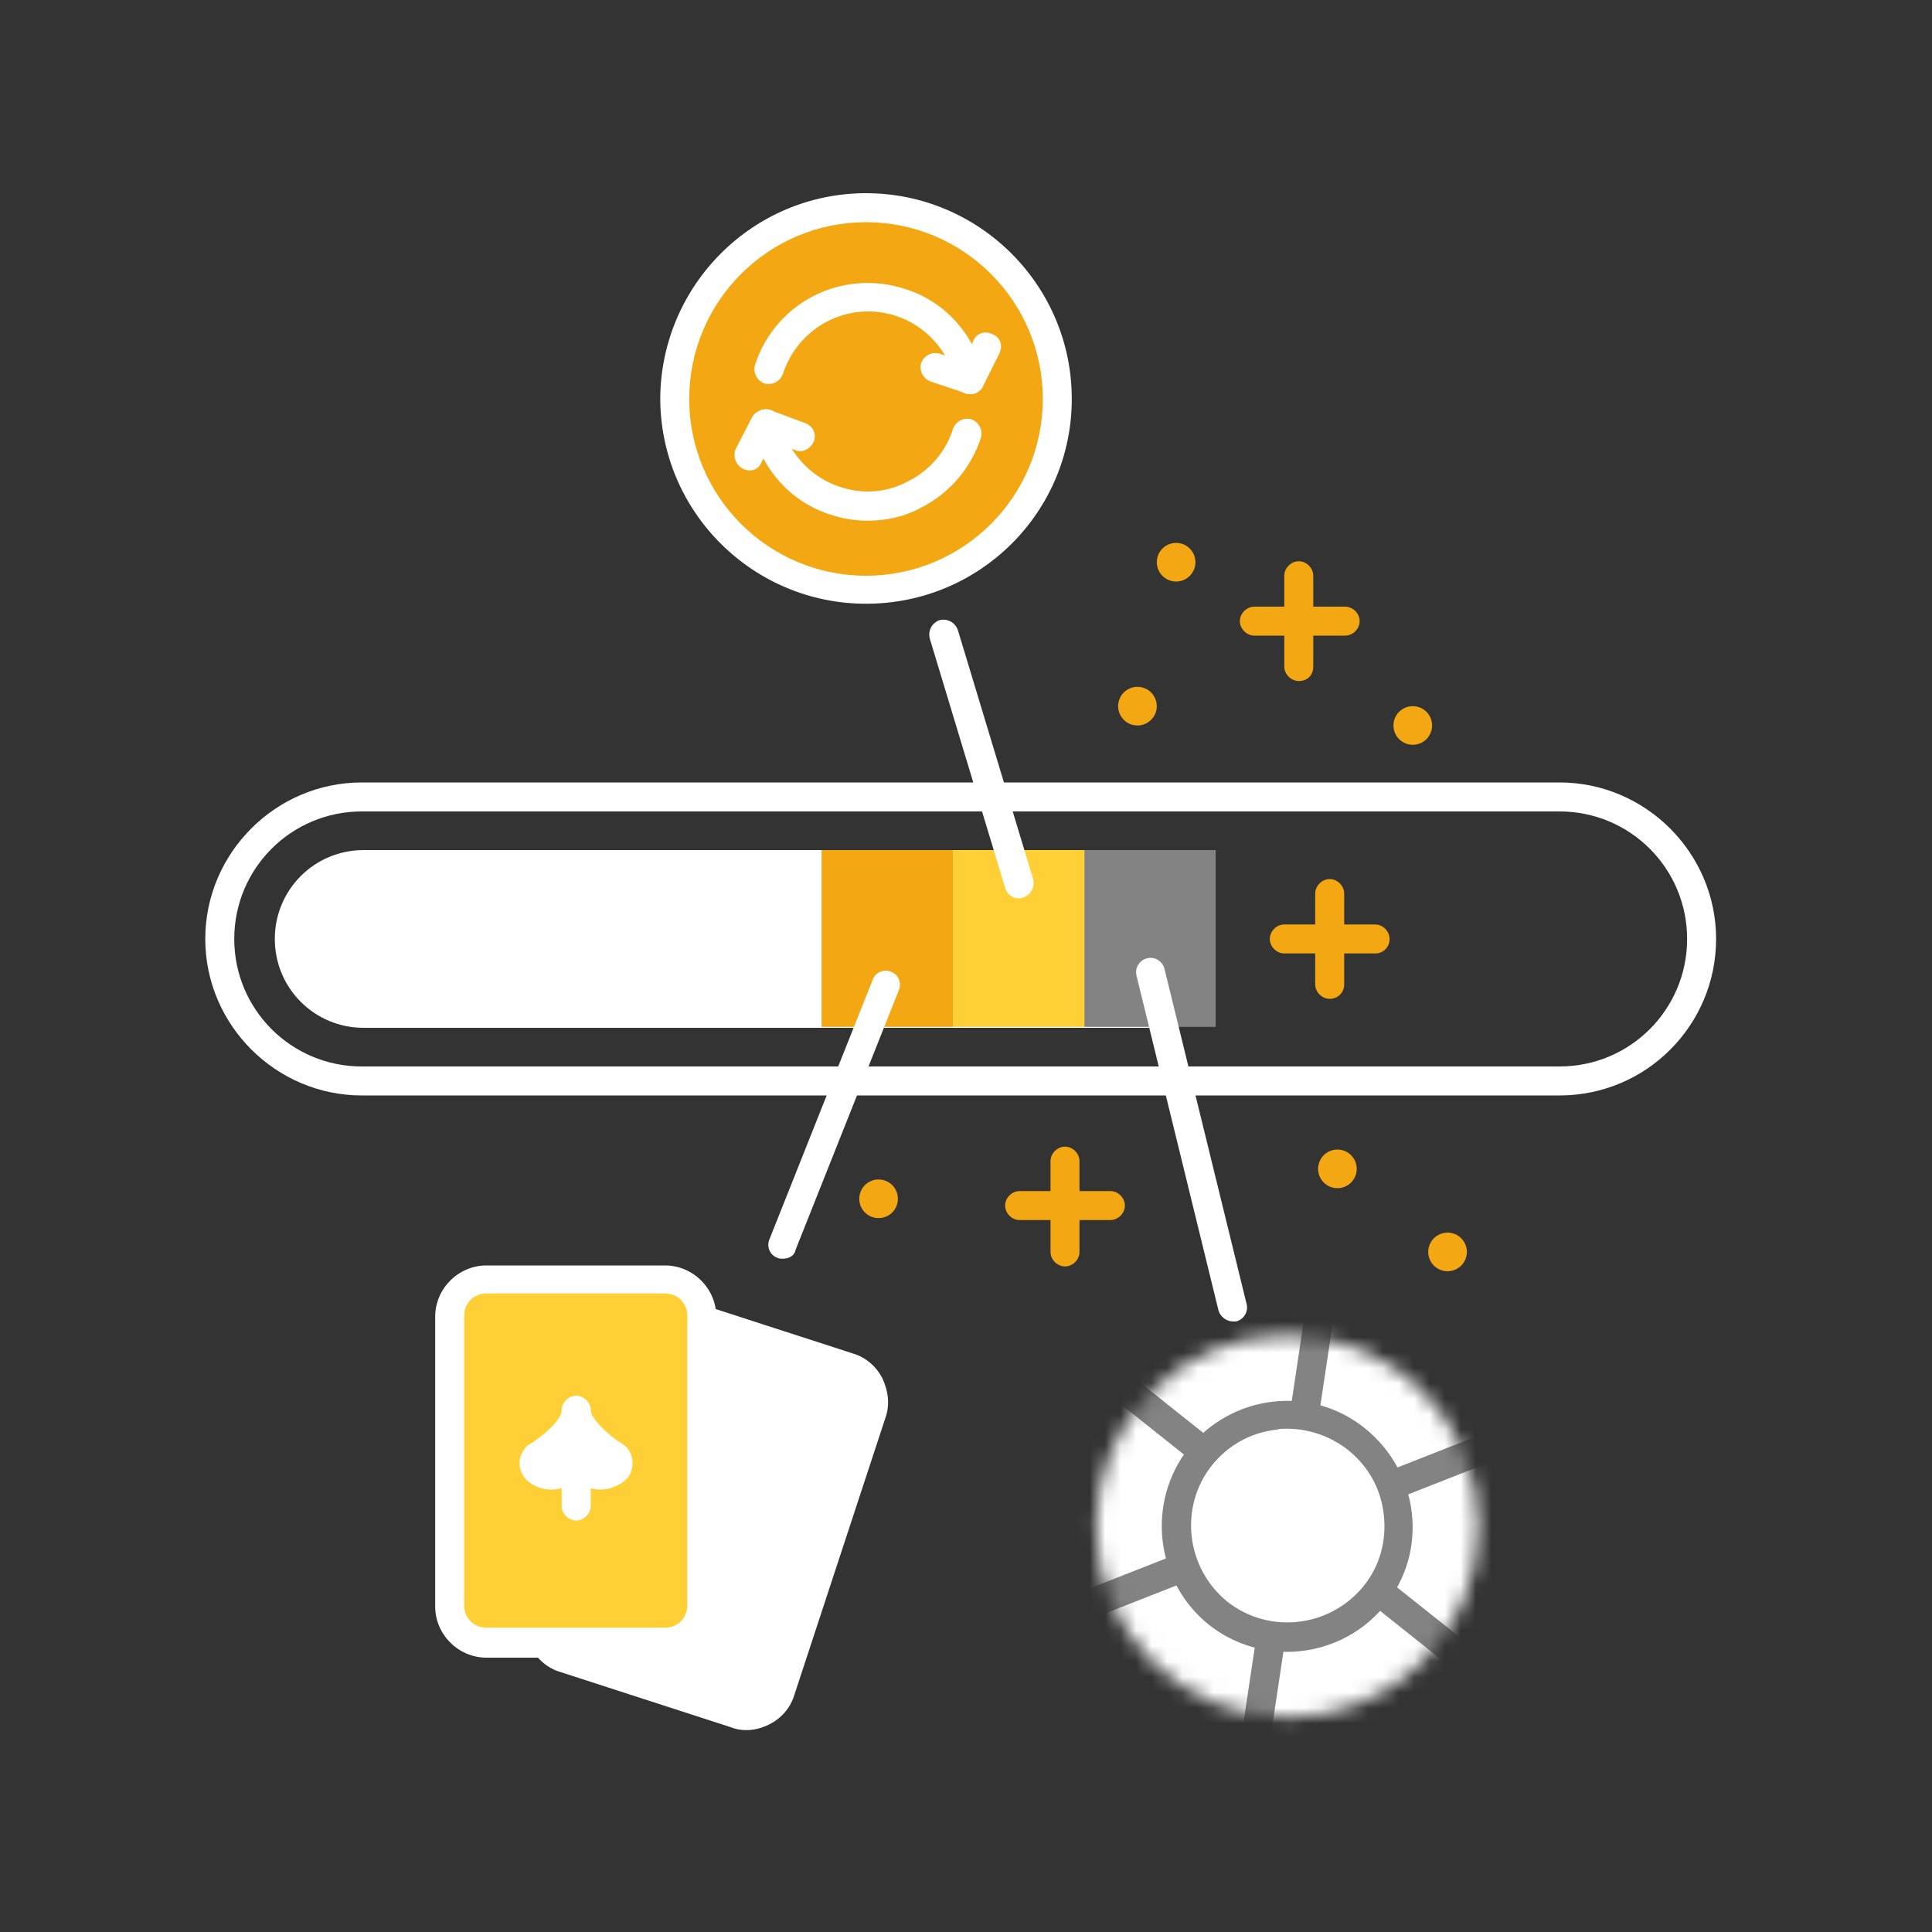 <svg width="125" height="125" viewBox="0 0 125 125" fill="none" xmlns="http://www.w3.org/2000/svg">
<rect x="0" y="0" width="125" height="125" fill="#333333" stroke="none"/>
<path d="M75.344 66.5H23.531C20.344 66.5 17.781 63.938 17.781 60.75C17.781 57.562 20.344 55 23.531 55H75.344C76.156 55 76.844 55.688 76.844 56.5V65C76.781 65.812 76.156 66.5 75.344 66.5Z" fill="white"/>
<path d="M100.906 70.875H23.406C17.844 70.875 13.281 66.312 13.281 60.75C13.281 55.188 17.844 50.625 23.406 50.625H100.906C106.469 50.625 111.031 55.188 111.031 60.75C111.031 66.312 106.531 70.875 100.906 70.875ZM23.406 52.5C18.844 52.5 15.156 56.188 15.156 60.75C15.156 65.312 18.844 69 23.406 69H100.906C105.469 69 109.156 65.312 109.156 60.75C109.156 56.188 105.469 52.5 100.906 52.5H23.406Z" fill="white"/>
<path d="M87.031 41.125H81.156C80.656 41.125 80.219 40.688 80.219 40.188C80.219 39.688 80.656 39.25 81.156 39.25H87.031C87.531 39.25 87.969 39.688 87.969 40.188C87.969 40.688 87.531 41.125 87.031 41.125Z" fill="#F3A712"/>
<path d="M84.031 44.062C83.531 44.062 83.093 43.625 83.093 43.125V37.25C83.093 36.75 83.531 36.312 84.031 36.312C84.531 36.312 84.968 36.75 84.968 37.25V43.125C84.968 43.688 84.593 44.062 84.031 44.062Z" fill="#F3A712"/>
<path d="M71.843 78.938H65.968C65.468 78.938 65.031 78.5 65.031 78C65.031 77.5 65.468 77.062 65.968 77.062H71.843C72.343 77.062 72.781 77.5 72.781 78C72.781 78.5 72.343 78.938 71.843 78.938Z" fill="#F3A712"/>
<path d="M68.906 81.938C68.406 81.938 67.968 81.5 67.968 81V75.125C67.968 74.625 68.406 74.188 68.906 74.188C69.406 74.188 69.843 74.625 69.843 75.125V81C69.843 81.5 69.406 81.938 68.906 81.938Z" fill="#F3A712"/>
<path d="M88.969 61.688H83.094C82.594 61.688 82.156 61.25 82.156 60.75C82.156 60.25 82.594 59.812 83.094 59.812H88.969C89.469 59.812 89.906 60.25 89.906 60.75C89.906 61.25 89.531 61.688 88.969 61.688Z" fill="#F3A712"/>
<path d="M86.031 64.625C85.531 64.625 85.094 64.188 85.094 63.688V57.812C85.094 57.312 85.531 56.875 86.031 56.875C86.531 56.875 86.969 57.312 86.969 57.812V63.688C86.969 64.25 86.531 64.625 86.031 64.625Z" fill="#F3A712"/>
<path d="M47.531 110.875L36.531 107.312C35.281 106.937 34.593 105.562 34.968 104.312L40.781 86.438C41.156 85.188 42.531 84.5 43.781 84.875L54.781 88.438C56.031 88.812 56.718 90.188 56.343 91.438L50.531 109.312C50.093 110.562 48.781 111.25 47.531 110.875Z" fill="white"/>
<path d="M48.281 111.938C47.906 111.938 47.594 111.875 47.281 111.75L36.281 108.187C35.406 107.937 34.719 107.312 34.344 106.562C33.969 105.75 33.844 104.875 34.156 104L39.969 86.125C40.531 84.375 42.406 83.438 44.156 84L55.156 87.562C56.031 87.812 56.719 88.438 57.094 89.188C57.469 90 57.594 90.875 57.281 91.75L51.406 109.625C51.156 110.5 50.531 111.188 49.781 111.563C49.281 111.813 48.781 111.938 48.281 111.938ZM47.844 109.938C48.219 110.063 48.594 110 48.969 109.875C49.344 109.688 49.594 109.375 49.719 109.063L55.531 91.188C55.656 90.812 55.594 90.438 55.469 90.062C55.281 89.688 54.969 89.438 54.656 89.312L43.656 85.75C42.906 85.5 42.094 85.938 41.844 86.688L36.031 104.562C35.906 104.937 35.969 105.312 36.094 105.688C36.219 106.062 36.594 106.313 36.969 106.438L47.844 109.938Z" fill="white"/>
<path d="M43.031 106.313H31.469C30.156 106.313 29.094 105.25 29.094 103.937V85.188C29.094 83.875 30.156 82.812 31.469 82.812H43.031C44.344 82.812 45.406 83.875 45.406 85.188V103.937C45.469 105.25 44.344 106.313 43.031 106.313Z" fill="#FFD036"/>
<path d="M43.031 107.25H31.469C29.656 107.25 28.156 105.75 28.156 103.937V85.188C28.156 83.375 29.656 81.875 31.469 81.875H43.031C44.844 81.875 46.344 83.375 46.344 85.188V103.937C46.406 105.75 44.906 107.25 43.031 107.25ZM31.469 83.688C30.656 83.688 30.031 84.312 30.031 85.125V103.875C30.031 104.688 30.656 105.312 31.469 105.312H43.031C43.844 105.312 44.469 104.688 44.469 103.875V85.125C44.469 84.312 43.844 83.688 43.031 83.688H31.469Z" fill="white"/>
<path d="M37.281 91.188C37.281 92.625 34.781 94.125 34.781 94.125C34.218 94.812 35.218 95.688 36.218 95.312L37.281 94.875V91.188Z" fill="white"/>
<path d="M35.656 96.375C34.969 96.375 34.281 96.062 33.906 95.562C33.469 94.938 33.531 94.188 34.031 93.625C34.094 93.562 34.156 93.5 34.281 93.438C35.281 92.812 36.344 91.812 36.344 91.25C36.344 90.75 36.781 90.312 37.281 90.312C37.781 90.312 38.219 90.75 38.219 91.25V94.938C38.219 95.312 37.969 95.688 37.594 95.812L36.531 96.25C36.219 96.312 35.969 96.375 35.656 96.375ZM36.344 94.188C36.281 94.25 36.219 94.312 36.156 94.312L36.344 94.25V94.188Z" fill="white"/>
<path d="M37.281 91.188C37.281 92.625 39.781 94.125 39.781 94.125C40.343 94.812 39.343 95.688 38.343 95.312L37.281 94.875V91.188Z" fill="white"/>
<path d="M38.843 96.375C38.593 96.375 38.281 96.312 38.031 96.25L36.968 95.812C36.593 95.688 36.343 95.312 36.343 94.938V91.25C36.343 90.75 36.781 90.312 37.281 90.312C37.781 90.312 38.218 90.75 38.218 91.25C38.218 91.75 39.281 92.812 40.281 93.438C40.343 93.5 40.468 93.562 40.531 93.625C41.031 94.188 41.031 95 40.656 95.562C40.218 96.062 39.531 96.375 38.843 96.375ZM38.218 94.25L38.406 94.312C38.343 94.25 38.281 94.188 38.218 94.188V94.25Z" fill="white"/>
<path d="M37.281 98.375C36.781 98.375 36.343 97.938 36.343 97.438V94.312C36.343 93.812 36.781 93.375 37.281 93.375C37.781 93.375 38.218 93.812 38.218 94.312V97.438C38.218 97.938 37.781 98.375 37.281 98.375Z" fill="white"/>
<path d="M56.031 38.188C62.866 38.188 68.406 32.647 68.406 25.812C68.406 18.978 62.866 13.438 56.031 13.438C49.197 13.438 43.656 18.978 43.656 25.812C43.656 32.647 49.197 38.188 56.031 38.188Z" fill="#F3A712"/>
<path d="M56.031 39.062C48.718 39.062 42.718 33.125 42.718 25.75C42.781 18.438 48.718 12.5 56.031 12.5C63.343 12.5 69.344 18.438 69.344 25.812C69.344 33.125 63.406 39.062 56.031 39.062ZM56.031 14.375C49.718 14.375 44.593 19.5 44.593 25.812C44.593 32.125 49.718 37.25 56.031 37.25C62.343 37.25 67.469 32.125 67.469 25.812C67.469 19.5 62.343 14.375 56.031 14.375Z" fill="white"/>
<path d="M56.156 33.688C55.343 33.688 54.531 33.562 53.781 33.312C51.156 32.5 49.218 30.312 48.656 27.625C48.531 27.125 48.843 26.625 49.343 26.5C49.843 26.375 50.343 26.688 50.468 27.188C50.906 29.188 52.406 30.875 54.343 31.5C55.843 32 57.406 31.875 58.781 31.125C60.156 30.438 61.218 29.188 61.656 27.75C61.843 27.25 62.343 27 62.843 27.125C63.343 27.312 63.593 27.812 63.468 28.312C62.843 30.25 61.468 31.875 59.656 32.812C58.531 33.438 57.343 33.688 56.156 33.688Z" fill="white"/>
<path d="M62.781 25.5C62.343 25.5 61.968 25.188 61.843 24.75C61.406 22.75 59.906 21.062 57.968 20.438C54.906 19.438 51.656 21.125 50.656 24.188C50.468 24.688 49.968 24.938 49.468 24.812C48.968 24.625 48.718 24.125 48.843 23.625C50.156 19.562 54.468 17.375 58.531 18.688C61.156 19.5 63.093 21.688 63.656 24.375C63.781 24.875 63.468 25.375 62.906 25.5C62.906 25.5 62.843 25.5 62.781 25.5Z" fill="white"/>
<path d="M62.781 25.5C62.656 25.5 62.531 25.5 62.406 25.438C61.906 25.25 61.719 24.688 61.969 24.188L62.969 22.062C63.156 21.562 63.719 21.375 64.219 21.625C64.719 21.812 64.906 22.375 64.656 22.875L63.594 25C63.469 25.312 63.094 25.5 62.781 25.5Z" fill="white"/>
<path d="M62.781 25.5C62.656 25.5 62.594 25.5 62.469 25.438L60.219 24.688C59.719 24.5 59.469 24 59.594 23.5C59.781 23 60.281 22.75 60.781 22.875L63.031 23.625C63.531 23.812 63.781 24.312 63.656 24.812C63.531 25.25 63.156 25.5 62.781 25.5Z" fill="white"/>
<path d="M51.781 29.188C51.656 29.188 51.594 29.188 51.469 29.125L49.281 28.312C48.781 28.125 48.531 27.625 48.719 27.125C48.906 26.625 49.406 26.375 49.906 26.562L52.094 27.375C52.594 27.562 52.844 28.062 52.656 28.562C52.469 28.938 52.156 29.188 51.781 29.188Z" fill="white"/>
<path d="M48.469 30.438C48.344 30.438 48.156 30.375 48.031 30.312C47.594 30.062 47.406 29.5 47.594 29.062L48.656 27C48.906 26.562 49.469 26.375 49.906 26.562C50.344 26.812 50.531 27.375 50.344 27.812L49.281 29.875C49.156 30.25 48.844 30.438 48.469 30.438Z" fill="white"/>
<path d="M78.656 55H70.156V66.438H78.656V55Z" fill="#838383"/>
<path d="M70.156 55H61.656V66.438H70.156V55Z" fill="#FFD036"/>
<path d="M61.656 55H53.156V66.438H61.656V55Z" fill="#F3A712"/>
<path d="M65.906 58.125C65.531 58.125 65.156 57.875 65.031 57.438L60.156 41.312C60.031 40.812 60.281 40.312 60.781 40.125C61.281 40 61.781 40.25 61.969 40.75L66.844 56.875C66.969 57.375 66.719 57.875 66.219 58.062C66.094 58.125 66.031 58.125 65.906 58.125Z" fill="white"/>
<path d="M79.781 85.5C79.343 85.5 78.968 85.188 78.843 84.812L73.531 63.125C73.406 62.625 73.718 62.125 74.218 62C74.718 61.875 75.218 62.188 75.343 62.688L80.656 84.375C80.781 84.875 80.468 85.375 79.968 85.5C79.968 85.5 79.906 85.5 79.781 85.5Z" fill="white"/>
<mask id="mask0_22_83" style="mask-type:luminance" maskUnits="userSpaceOnUse" x="70" y="86" width="26" height="26">
<path d="M83.281 111.125C90.116 111.125 95.656 105.584 95.656 98.75C95.656 91.916 90.116 86.375 83.281 86.375C76.447 86.375 70.906 91.916 70.906 98.75C70.906 105.584 76.447 111.125 83.281 111.125Z" fill="#3B058E"/>
</mask>
<g mask="url(#mask0_22_83)">
<path d="M84.047 115.054C92.409 115.054 99.187 108.275 99.187 99.913C99.187 91.551 92.409 84.773 84.047 84.773C75.685 84.773 68.906 91.551 68.906 99.913C68.906 108.275 75.685 115.054 84.047 115.054Z" fill="white"/>
<path d="M71.855 87.93L70.686 89.396L96.007 109.573L97.175 108.106L71.855 87.93Z" fill="#838383"/>
<path d="M98.015 91.956L67.883 103.799L68.569 105.544L98.701 93.702L98.015 91.956Z" fill="#838383"/>
<path d="M84.784 82.593L79.979 114.609L81.833 114.887L86.638 82.872L84.784 82.593Z" fill="#838383"/>
</g>
<path d="M83.281 105.938C87.251 105.938 90.469 102.72 90.469 98.75C90.469 94.781 87.251 91.562 83.281 91.562C79.312 91.562 76.094 94.781 76.094 98.75C76.094 102.72 79.312 105.938 83.281 105.938Z" fill="white"/>
<path d="M83.281 106.875C81.531 106.875 79.719 106.312 78.219 105.125C74.719 102.312 74.156 97.188 76.906 93.688C78.281 92 80.219 90.938 82.344 90.688C84.531 90.438 86.656 91.062 88.344 92.438C90.031 93.812 91.094 95.75 91.344 97.875C91.594 100.062 90.969 102.187 89.594 103.875C88.031 105.812 85.656 106.875 83.281 106.875ZM83.281 92.438C83.031 92.438 82.781 92.438 82.594 92.5C80.906 92.688 79.469 93.5 78.406 94.812C76.281 97.5 76.719 101.437 79.406 103.625C82.094 105.75 86.031 105.312 88.219 102.625C89.281 101.312 89.719 99.688 89.531 98C89.344 96.312 88.531 94.875 87.219 93.812C86.094 92.938 84.719 92.438 83.281 92.438Z" fill="#838383"/>
<path d="M50.656 81.438C50.531 81.438 50.406 81.438 50.281 81.375C49.781 81.188 49.594 80.625 49.781 80.188L56.469 63.375C56.656 62.875 57.219 62.688 57.656 62.875C58.156 63.062 58.344 63.625 58.156 64.062L51.469 80.875C51.406 81.25 51.031 81.438 50.656 81.438Z" fill="white"/>
<path d="M76.094 37.625C76.784 37.625 77.344 37.065 77.344 36.375C77.344 35.685 76.784 35.125 76.094 35.125C75.403 35.125 74.844 35.685 74.844 36.375C74.844 37.065 75.403 37.625 76.094 37.625Z" fill="#F3A712"/>
<path d="M91.406 48.188C92.097 48.188 92.656 47.628 92.656 46.938C92.656 46.247 92.097 45.688 91.406 45.688C90.716 45.688 90.156 46.247 90.156 46.938C90.156 47.628 90.716 48.188 91.406 48.188Z" fill="#F3A712"/>
<path d="M86.531 76.875C87.222 76.875 87.781 76.315 87.781 75.625C87.781 74.935 87.222 74.375 86.531 74.375C85.841 74.375 85.281 74.935 85.281 75.625C85.281 76.315 85.841 76.875 86.531 76.875Z" fill="#F3A712"/>
<path d="M56.844 78.812C57.534 78.812 58.094 78.253 58.094 77.562C58.094 76.872 57.534 76.312 56.844 76.312C56.154 76.312 55.594 76.872 55.594 77.562C55.594 78.253 56.154 78.812 56.844 78.812Z" fill="#F3A712"/>
<path d="M93.656 82.25C94.346 82.25 94.906 81.691 94.906 81C94.906 80.309 94.346 79.75 93.656 79.75C92.966 79.75 92.406 80.309 92.406 81C92.406 81.691 92.966 82.25 93.656 82.25Z" fill="#F3A712"/>
<path d="M73.593 46.938C74.284 46.938 74.843 46.378 74.843 45.688C74.843 44.997 74.284 44.438 73.593 44.438C72.903 44.438 72.343 44.997 72.343 45.688C72.343 46.378 72.903 46.938 73.593 46.938Z" fill="#F3A712"/>
</svg>

